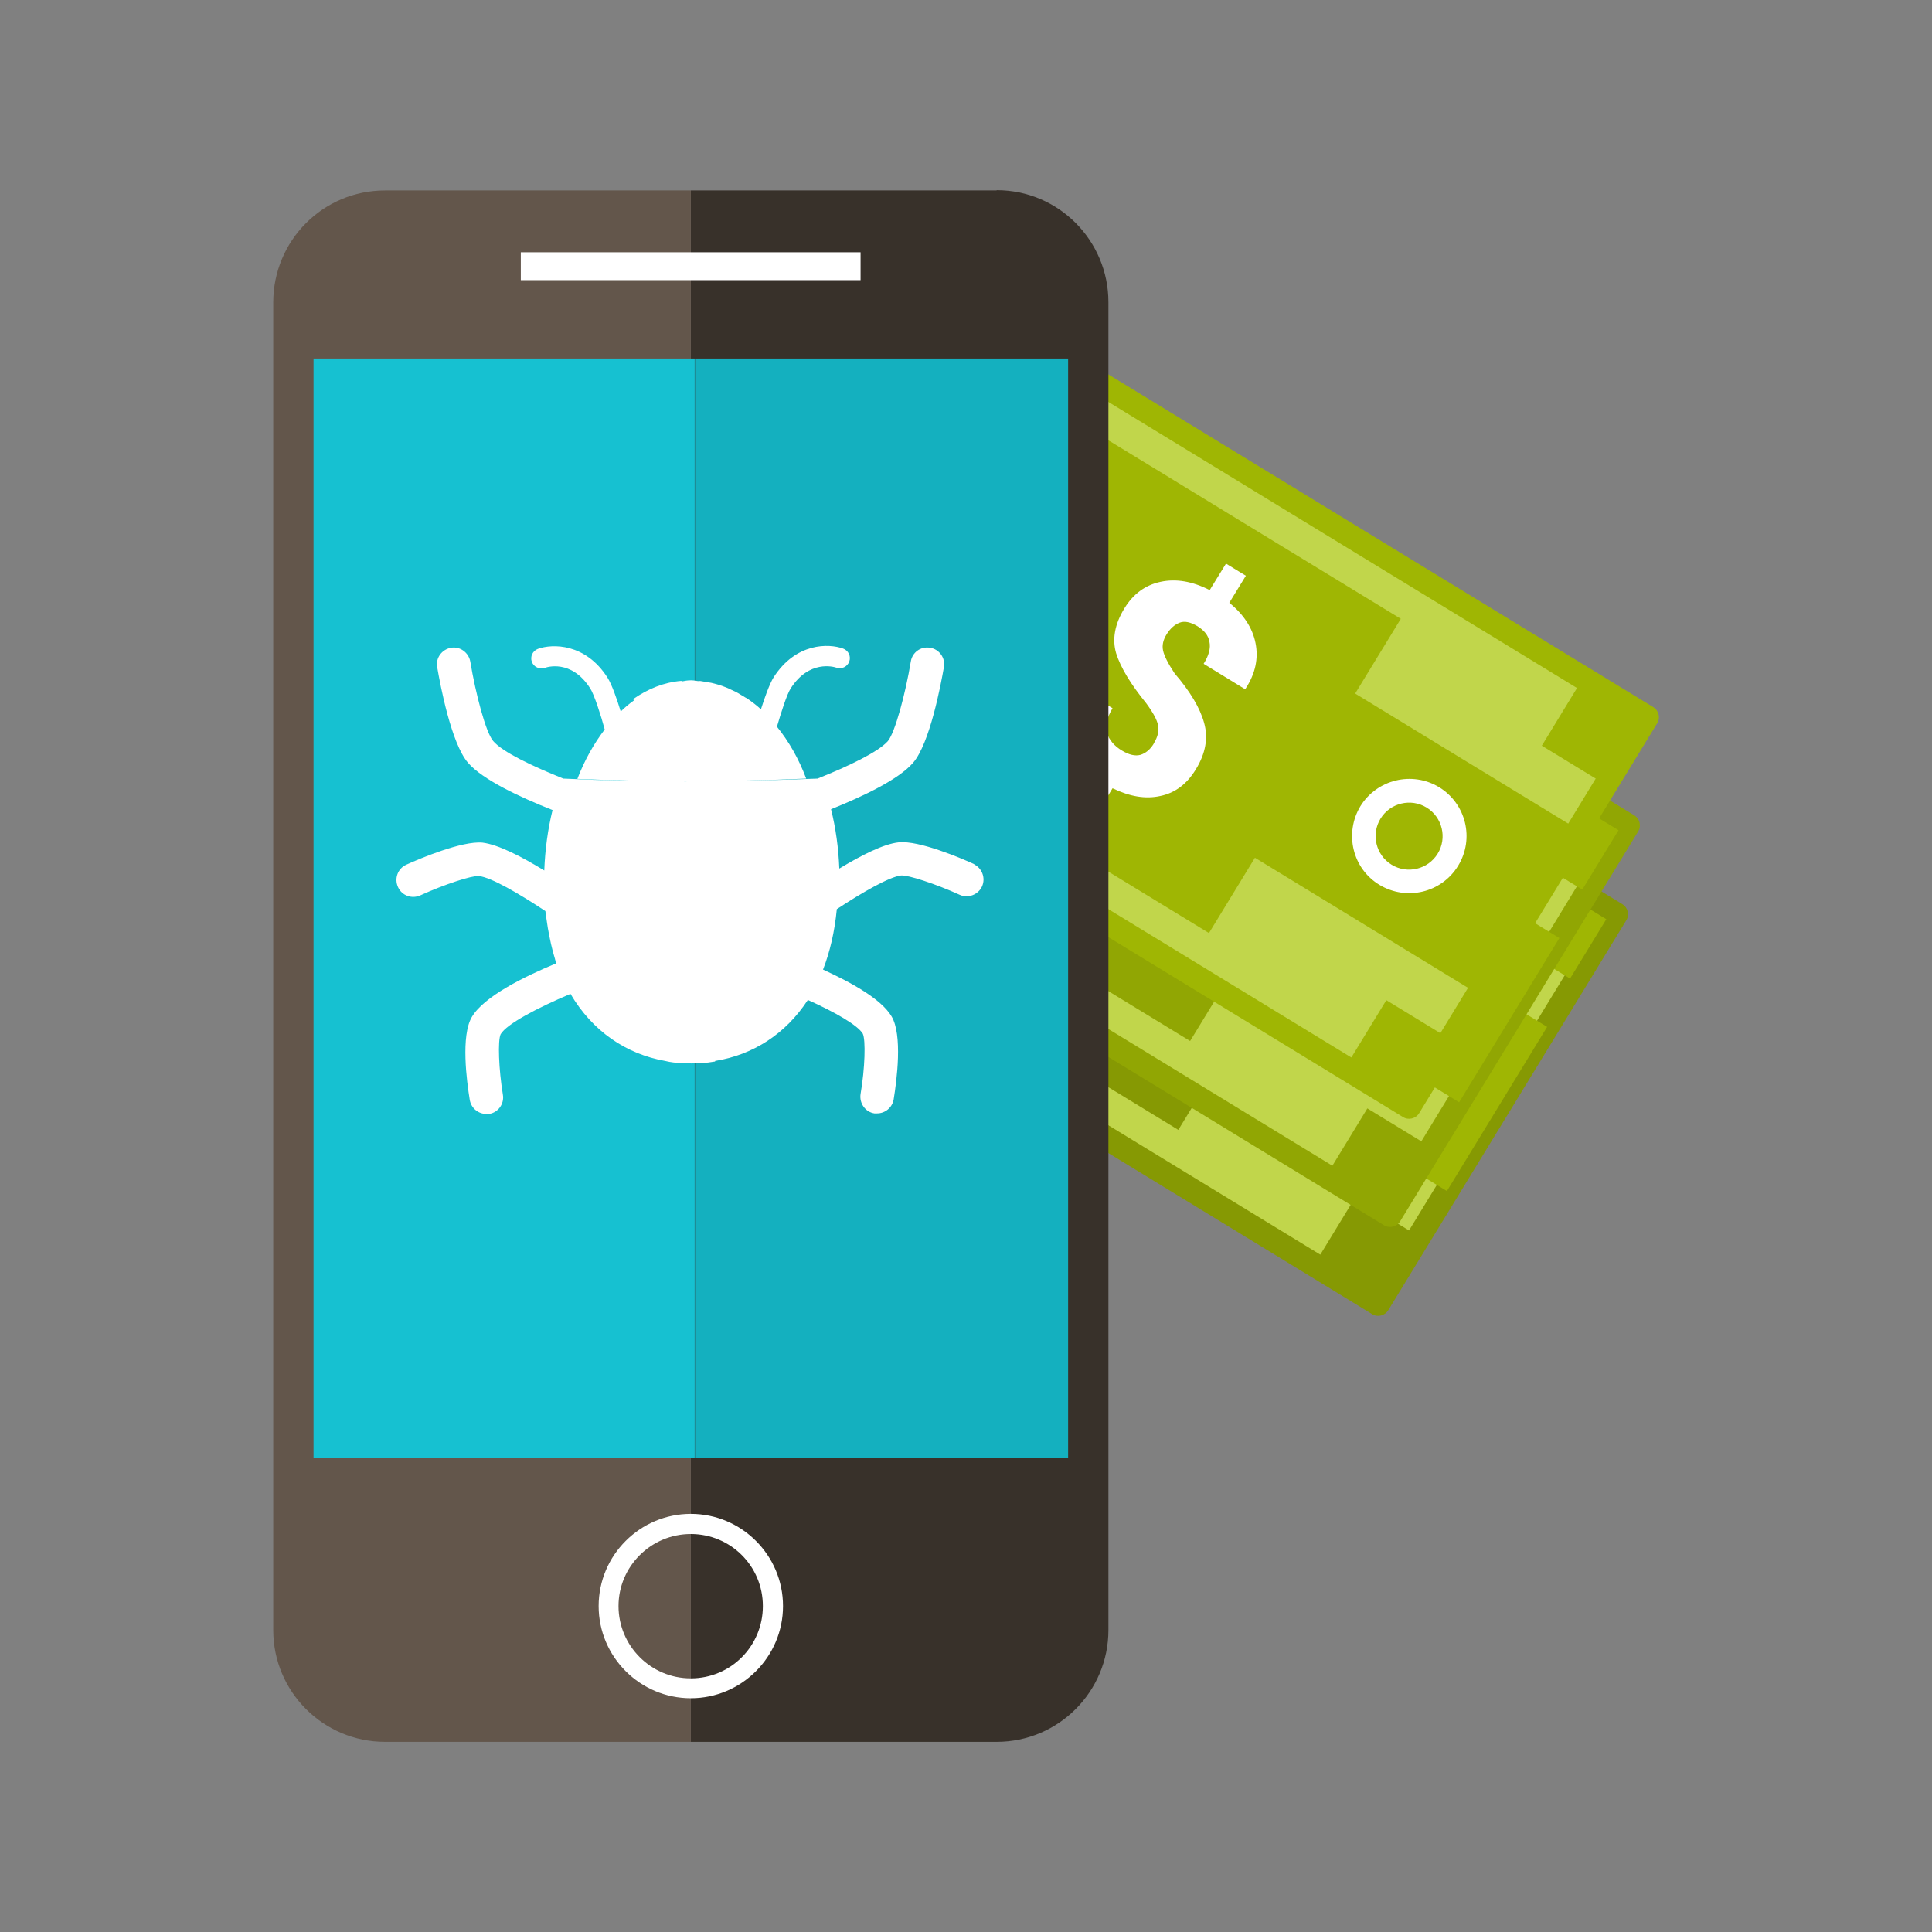<?xml version="1.0" encoding="UTF-8"?>
<svg id="Layer_1" data-name="Layer 1" xmlns="http://www.w3.org/2000/svg" viewBox="0 0 70 70">
  <rect x="0" y="0" width="70" height="70" fill="#808080" stroke="none"/>
  <g>
    <g>
      <g>
        <rect x="32.56" y="16.29" width="16.55" height="31.41" transform="translate(-7.75 50.18) rotate(-58.6)" style="fill: #c1d64b; stroke-width: 0px;"/>
        <path d="M49.71,47.61l-26.81-16.37c-.2-.12-.27-.39-.14-.59l8.62-14.12c.12-.2.39-.27.59-.14l26.81,16.37c.2.12.27.39.14.59l-8.62,14.12c-.12.2-.39.27-.59.14ZM23.71,30.73l26.08,15.92,8.17-13.39-26.08-15.92-8.17,13.39Z" style="fill: #869903; stroke-width: 0px;"/>
      </g>
      <rect x="27.99" y="21.55" width="6.97" height="9.47" transform="translate(-7.36 39.45) rotate(-58.6)" style="fill: #9fb603; stroke-width: 0px;"/>
      <path d="M30.74,28.15c-.97-.6-1.28-1.87-.69-2.85.6-.98,1.87-1.28,2.85-.69.97.59,1.28,1.87.69,2.85-.6.98-1.87,1.28-2.85.69ZM32.46,25.34c-.57-.35-1.32-.17-1.67.4-.35.57-.17,1.32.4,1.67.57.35,1.32.17,1.67-.4.35-.57.17-1.32-.4-1.67Z" style="fill: #fff; stroke-width: 0px;"/>
      <rect x="34.17" y="25.77" width="13.34" height="12.47" transform="translate(-7.75 50.18) rotate(-58.6)" style="fill: #869903; stroke-width: 0px;"/>
      <rect x="46.65" y="32.86" width="6.97" height="9.62" transform="translate(-8.14 60.84) rotate(-58.6)" style="fill: #9fb603; stroke-width: 0px;"/>
      <path d="M48.85,39.2c-.98-.6-1.28-1.87-.69-2.85.6-.97,1.87-1.28,2.85-.69.98.6,1.28,1.87.69,2.85-.6.98-1.87,1.28-2.85.69ZM50.56,36.4c-.57-.35-1.32-.17-1.67.4-.35.57-.17,1.32.4,1.67.57.35,1.32.17,1.67-.4.35-.57.17-1.32-.4-1.67Z" style="fill: #fff; stroke-width: 0px;"/>
      <path d="M40.68,34.08c.15-.24.2-.46.16-.66-.04-.2-.18-.47-.43-.8-.57-.7-.93-1.3-1.09-1.81-.15-.51-.05-1.05.3-1.63.32-.52.75-.84,1.31-.96.56-.12,1.15-.02,1.78.3l.59-.96.72.44-.6.98c.52.42.84.91.95,1.46.11.55,0,1.1-.36,1.65l-.02.02-1.5-.92c.19-.3.26-.57.21-.8-.04-.23-.18-.41-.42-.56-.25-.15-.46-.2-.65-.13-.18.07-.34.21-.47.42-.12.2-.17.4-.13.59.04.19.18.47.42.83.56.65.92,1.25,1.07,1.79.15.54.05,1.1-.3,1.67-.33.53-.75.86-1.29.97-.53.12-1.11.02-1.73-.28l-.56.92-.73-.44.56-.92c-.58-.43-.97-.93-1.16-1.51-.19-.58-.07-1.2.35-1.85l.03-.02,1.5.92c-.21.35-.28.65-.2.9.08.25.26.47.55.64.25.15.47.2.66.15.19-.06.35-.19.48-.4Z" style="fill: #fff; stroke-width: 0px;"/>
      <rect x="31.1" y="17.75" width="2.52" height="2.52" transform="translate(-.73 36.73) rotate(-58.6)" style="fill: #9fb603; stroke-width: 0px;"/>
      <rect x="55.21" y="32.47" width="2.52" height="2.52" transform="translate(-1.75 64.34) rotate(-58.59)" style="fill: #9fb603; stroke-width: 0px;"/>
      <rect x="48.26" y="43.85" width="2.52" height="2.52" transform="translate(-14.78 63.91) rotate(-58.62)" style="fill: #869903; stroke-width: 0px;"/>
      <rect x="24.15" y="29.13" width="2.52" height="2.52" transform="translate(-13.77 36.24) rotate(-58.59)" style="fill: #869903; stroke-width: 0px;"/>
    </g>
    <g>
      <g>
        <rect x="33" y="13.07" width="16.55" height="31.41" transform="translate(-4.79 49.01) rotate(-58.6)" style="fill: #c1d64b; stroke-width: 0px;"/>
        <path d="M50.14,44.39l-26.81-16.37c-.2-.12-.27-.39-.14-.59l8.62-14.12c.12-.2.39-.27.59-.14l26.81,16.37c.2.12.27.39.14.59l-8.62,14.12c-.12.2-.39.27-.59.14ZM24.15,27.51l26.08,15.92,8.17-13.39-26.08-15.92-8.17,13.39Z" style="fill: #91a603; stroke-width: 0px;"/>
      </g>
      <rect x="28.43" y="18.32" width="6.97" height="9.47" transform="translate(-4.4 38.28) rotate(-58.6)" style="fill: #9fb603; stroke-width: 0px;"/>
      <path d="M31.18,24.92c-.97-.6-1.28-1.87-.69-2.85.6-.98,1.87-1.29,2.85-.69.97.6,1.28,1.87.69,2.85-.6.98-1.87,1.29-2.85.69ZM32.89,22.12c-.57-.35-1.32-.17-1.67.4-.35.57-.17,1.32.4,1.67.57.35,1.32.17,1.67-.4.35-.57.17-1.32-.4-1.67Z" style="fill: #fff; stroke-width: 0px;"/>
      <rect x="34.6" y="22.54" width="13.34" height="12.47" transform="translate(-4.79 49.01) rotate(-58.6)" style="fill: #91a603; stroke-width: 0px;"/>
      <rect x="47.09" y="29.64" width="6.97" height="9.63" transform="translate(-5.19 59.66) rotate(-58.59)" style="fill: #9fb603; stroke-width: 0px;"/>
      <path d="M49.29,35.98c-.97-.6-1.28-1.87-.69-2.85.6-.98,1.87-1.28,2.85-.69.98.6,1.29,1.87.69,2.85-.6.97-1.87,1.28-2.85.69ZM51,33.17c-.57-.35-1.32-.17-1.67.4-.35.57-.17,1.32.4,1.67.57.35,1.32.17,1.67-.41.35-.57.17-1.32-.4-1.67Z" style="fill: #fff; stroke-width: 0px;"/>
      <path d="M41.11,30.85c.15-.24.2-.46.16-.66-.04-.2-.18-.46-.43-.8-.57-.7-.93-1.3-1.09-1.82-.15-.51-.05-1.05.3-1.63.32-.52.75-.84,1.31-.96.56-.12,1.15-.02,1.78.3l.59-.96.72.44-.6.98c.52.42.84.91.95,1.46.11.55,0,1.1-.36,1.65l-.02.02-1.5-.92c.19-.3.26-.57.21-.8-.04-.23-.18-.41-.42-.56-.25-.15-.47-.2-.65-.13-.18.07-.34.21-.47.42-.13.2-.17.4-.13.59.04.19.18.46.42.83.57.65.92,1.25,1.07,1.79.15.54.05,1.1-.3,1.67-.33.53-.75.86-1.29.97-.53.12-1.11.02-1.73-.28l-.56.92-.73-.44.56-.92c-.58-.43-.97-.93-1.16-1.51-.19-.58-.07-1.2.35-1.85l.03-.02,1.5.92c-.21.35-.28.65-.2.9.08.25.26.47.55.64.25.15.47.2.66.15.19-.06.35-.19.48-.4Z" style="fill: #fff; stroke-width: 0px;"/>
      <rect x="31.54" y="14.53" width="2.52" height="2.52" transform="translate(2.25 35.58) rotate(-58.65)" style="fill: #9fb603; stroke-width: 0px;"/>
      <rect x="55.65" y="29.25" width="2.52" height="2.52" transform="translate(1.2 63.15) rotate(-58.57)" style="fill: #9fb603; stroke-width: 0px;"/>
      <rect x="48.7" y="40.63" width="2.52" height="2.52" transform="translate(-11.82 62.72) rotate(-58.61)" style="fill: #91a603; stroke-width: 0px;"/>
      <rect x="24.59" y="25.91" width="2.52" height="2.52" transform="translate(-10.81 35.07) rotate(-58.58)" style="fill: #91a603; stroke-width: 0px;"/>
    </g>
    <g>
      <g>
        <rect x="33.69" y="9.15" width="16.55" height="31.41" transform="translate(-1.12 47.72) rotate(-58.6)" style="fill: #c1d64b; stroke-width: 0px;"/>
        <path d="M50.83,40.47l-26.81-16.37c-.2-.12-.27-.39-.14-.59l8.62-14.12c.12-.2.39-.27.59-.14l26.81,16.37c.2.12.27.39.14.59l-8.62,14.12c-.12.2-.39.27-.59.14ZM24.84,23.59l26.08,15.92,8.17-13.39-26.08-15.92-8.17,13.39Z" style="fill: #9fb603; stroke-width: 0px;"/>
      </g>
      <rect x="29.11" y="14.41" width="6.97" height="9.47" transform="translate(-.73 36.99) rotate(-58.6)" style="fill: #9fb603; stroke-width: 0px;"/>
      <path d="M31.87,21.01c-.98-.6-1.28-1.87-.69-2.85.6-.98,1.87-1.29,2.85-.69.98.6,1.28,1.87.69,2.85-.59.97-1.87,1.28-2.85.69ZM33.58,18.2c-.57-.35-1.32-.17-1.67.4-.35.57-.17,1.32.4,1.67.57.35,1.32.17,1.67-.4.35-.57.17-1.32-.4-1.67Z" style="fill: #fff; stroke-width: 0px;"/>
      <rect x="35.29" y="18.62" width="13.34" height="12.47" transform="translate(-1.12 47.73) rotate(-58.6)" style="fill: #9fb603; stroke-width: 0px;"/>
      <rect x="47.78" y="25.72" width="6.97" height="9.62" transform="translate(-1.51 58.38) rotate(-58.6)" style="fill: #9fb603; stroke-width: 0px;"/>
      <path d="M49.98,32.06c-.98-.59-1.28-1.87-.69-2.85.6-.97,1.87-1.28,2.85-.69.98.6,1.29,1.87.69,2.85-.6.98-1.87,1.28-2.85.69ZM51.69,29.26c-.57-.35-1.32-.17-1.67.4s-.17,1.32.4,1.67c.57.35,1.32.17,1.67-.4.35-.57.17-1.32-.4-1.67Z" style="fill: #fff; stroke-width: 0px;"/>
      <path d="M41.8,26.94c.15-.24.2-.46.16-.66-.04-.2-.18-.46-.43-.8-.57-.7-.93-1.3-1.09-1.81-.15-.51-.05-1.06.3-1.63.32-.52.75-.84,1.31-.96.56-.12,1.15-.02,1.78.3l.59-.96.72.44-.6.98c.52.42.84.91.95,1.46.11.55,0,1.1-.36,1.65l-.02.02-1.5-.92c.19-.3.26-.57.21-.8-.04-.23-.19-.41-.43-.56-.25-.15-.47-.2-.65-.13-.18.07-.34.21-.47.42-.13.21-.17.4-.13.59.04.19.18.47.42.83.56.65.92,1.25,1.07,1.8.15.54.05,1.1-.3,1.67-.32.53-.75.86-1.29.97-.54.12-1.11.02-1.73-.28l-.56.92-.72-.44.56-.92c-.58-.43-.97-.93-1.16-1.51-.19-.58-.07-1.2.35-1.85l.03-.02,1.5.92c-.21.35-.28.65-.2.9.08.25.26.47.55.64.25.15.47.2.66.15.19-.06.35-.19.48-.4Z" style="fill: #fff; stroke-width: 0px;"/>
      <rect x="32.23" y="10.61" width="2.52" height="2.52" transform="translate(5.89 34.25) rotate(-58.56)" style="fill: #9fb603; stroke-width: 0px;"/>
      <rect x="56.33" y="25.33" width="2.52" height="2.52" transform="translate(4.9 61.91) rotate(-58.61)" style="fill: #9fb603; stroke-width: 0px;"/>
      <rect x="49.39" y="36.71" width="2.52" height="2.52" transform="translate(-8.15 61.42) rotate(-58.6)" style="fill: #9fb603; stroke-width: 0px;"/>
      <rect x="25.28" y="21.99" width="2.52" height="2.52" transform="translate(-7.14 33.8) rotate(-58.61)" style="fill: #9fb603; stroke-width: 0px;"/>
    </g>
  </g>
  <g>
    <g>
      <path d="M36.11,6.9h-11.08v56.21h11.08c2.24,0,4.05-1.82,4.05-4.05V10.95c0-2.24-1.81-4.06-4.05-4.06Z" style="fill: #38312a; stroke-width: 0px;"/>
      <path d="M13.95,6.9c-2.24,0-4.05,1.81-4.05,4.06v48.1c0,2.24,1.82,4.05,4.05,4.05h11.08V6.9h-11.08Z" style="fill: #63564b; stroke-width: 0px;"/>
    </g>
    <rect x="18.87" y="9.14" width="12.31" height="1.01" style="fill: #fff; stroke-width: 0px;"/>
    <path d="M25.03,61.53c-1.84,0-3.34-1.5-3.34-3.34s1.5-3.34,3.34-3.34,3.34,1.5,3.34,3.34-1.5,3.34-3.34,3.34ZM25.03,55.58c-1.44,0-2.62,1.17-2.62,2.61s1.17,2.62,2.62,2.62,2.61-1.17,2.61-2.62-1.17-2.61-2.61-2.61Z" style="fill: #fff; stroke-width: 0px;"/>
    <g>
      <rect x="11.36" y="12.99" width="13.81" height="39.83" style="fill: #16c1d1; stroke-width: 0px;"/>
      <rect x="25.18" y="12.99" width="13.52" height="39.83" style="fill: #14b0bf; stroke-width: 0px;"/>
    </g>
  </g>
  <path d="M35.32,31.32c-.46-.21-2.02-.88-2.76-.8-.56.06-1.37.48-2.15.95-.03-.75-.13-1.47-.3-2.15,0,0,0,0,0,0,0,0,0,0,0,0,1.17-.47,2.45-1.08,2.97-1.68.61-.7,1.01-2.84,1.12-3.47.06-.33-.17-.65-.5-.7-.34-.06-.65.17-.7.5-.19,1.15-.57,2.57-.83,2.88-.34.39-1.42.91-2.55,1.36-1.48.06-3,.09-4.55.09,1.41,0,2.79-.03,4.14-.09-.27-.72-.63-1.35-1.06-1.88.14-.48.36-1.18.5-1.39.67-1.04,1.56-.78,1.65-.75.19.07.4-.03.47-.22.07-.19-.03-.4-.22-.47-.52-.19-1.71-.22-2.52,1.04-.15.24-.33.75-.46,1.16-.15-.14-.31-.26-.48-.38,0,0,0,0,0,0-.02-.02-.05-.03-.07-.04-.07-.04-.13-.08-.2-.12-.11-.07-.23-.13-.35-.18-.06-.03-.12-.06-.18-.08-.17-.07-.35-.12-.52-.16-.06-.01-.12-.02-.18-.03-.08-.01-.16-.03-.24-.04,0,0,0,0,0,.01-.1,0-.19-.03-.29-.03-.01,0-.03,0-.04,0-.11,0-.22.02-.32.04,0,0,0-.02-.02-.02-.62.05-1.21.29-1.74.66,0,.02.03.03.04.04-.17.12-.34.26-.49.41-.13-.43-.32-.98-.48-1.23-.8-1.25-2-1.23-2.52-1.04-.19.07-.29.28-.22.47.07.19.28.28.47.22.04-.02.96-.34,1.65.75.14.22.39.99.52,1.48-.39.51-.73,1.11-.99,1.79,1.31.06,2.67.08,4.05.09-1.55,0-3.08-.03-4.56-.1-1.12-.45-2.2-.96-2.54-1.36-.27-.31-.64-1.73-.83-2.88-.06-.33-.38-.56-.7-.5-.33.06-.56.37-.5.7.11.64.51,2.77,1.12,3.47.53.61,1.87,1.24,3.06,1.71-.17.69-.27,1.42-.3,2.19-.8-.49-1.66-.94-2.24-1.01-.74-.07-2.3.59-2.76.8-.31.14-.44.5-.3.81.14.31.5.44.81.3.88-.4,1.86-.72,2.12-.7.45.05,1.46.64,2.41,1.27.01.1.03.19.04.29.02.11.03.22.05.33.07.39.15.77.26,1.12,0,.03.02.05.02.08,0,.03.02.05.03.07-1.16.48-2.62,1.2-3.06,1.94-.41.68-.19,2.33-.08,3.01.05.3.31.51.6.51.03,0,.07,0,.1,0,.33-.05.56-.37.5-.7-.15-.92-.19-1.96-.08-2.19.22-.37,1.32-.95,2.53-1.46.8,1.36,2.02,2.18,3.43,2.43h0c.2.05.4.07.61.08h.22s.08.01.12.01.08-.01.12-.01h.22c.18-.01.35-.03.52-.06v-.02c1.37-.22,2.55-.97,3.36-2.21.98.44,1.8.91,1.99,1.22.11.23.08,1.26-.08,2.19-.05.33.17.65.5.7.03,0,.07,0,.1,0,.29,0,.55-.21.6-.51.11-.68.33-2.34-.08-3.01-.37-.62-1.45-1.22-2.48-1.69.25-.64.42-1.37.5-2.19.93-.61,1.9-1.17,2.33-1.22.25-.02,1.24.3,2.12.7.3.14.67,0,.81-.3.14-.31,0-.67-.3-.81Z" style="fill: #fff; stroke-width: 0px;"/>
</svg>